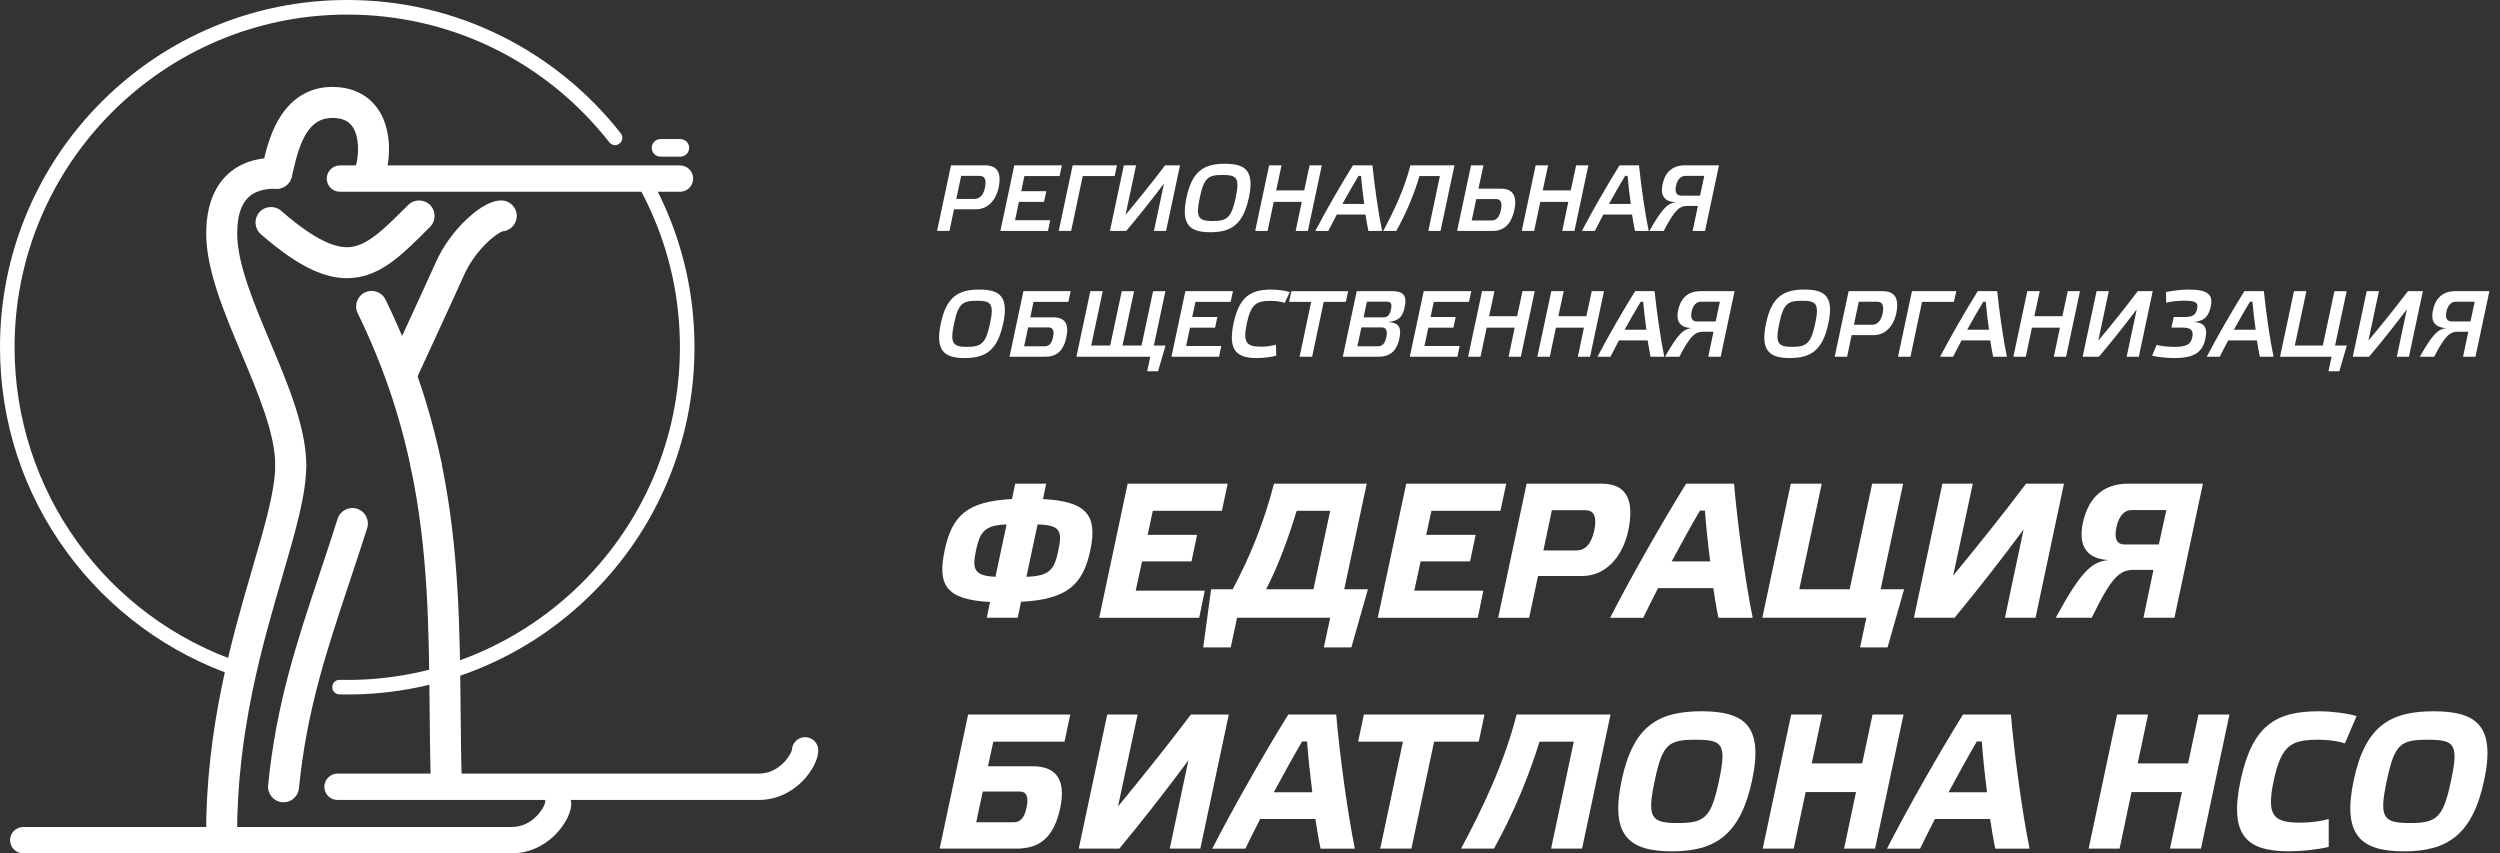 <?xml version="1.0" encoding="UTF-8"?> <svg xmlns="http://www.w3.org/2000/svg" width="208" height="71" viewBox="0 0 208 71" fill="none"><rect x="0" y="0" width="208" height="71" fill="#333333" stroke="none"/> <g clip-path="url(#clip0_48_1643)"> <path d="M28.891 57.781C28.673 57.781 28.453 57.779 28.236 57.774C27.902 57.767 27.636 57.49 27.644 57.156C27.652 56.82 27.929 56.556 28.263 56.562C28.471 56.567 28.683 56.57 28.891 56.57C44.153 56.57 56.57 44.154 56.57 28.89C56.57 24.925 55.749 21.097 54.131 17.513C53.794 16.767 53.42 16.028 53.019 15.316C52.855 15.025 52.957 14.656 53.249 14.492C53.54 14.326 53.91 14.429 54.074 14.721C54.492 15.464 54.883 16.236 55.235 17.015C56.925 20.756 57.781 24.753 57.781 28.89C57.781 32.79 57.017 36.574 55.51 40.136C54.055 43.577 51.972 46.667 49.319 49.32C46.666 51.973 43.576 54.056 40.136 55.511C36.574 57.018 32.791 57.781 28.891 57.781Z" fill="white"></path> <path d="M19.918 56.33C19.855 56.33 19.789 56.319 19.726 56.298C16.89 55.35 14.226 53.969 11.807 52.192C9.416 50.437 7.316 48.333 5.564 45.941C1.924 40.967 0 35.072 0 28.891C0 24.991 0.764 21.207 2.271 17.645C3.726 14.206 5.809 11.116 8.461 8.461C11.114 5.81 14.204 3.727 17.645 2.271C21.207 0.766 24.99 0 28.891 0C33.41 0 37.738 1.016 41.754 3.016C45.584 4.922 49.006 7.716 51.65 11.094C51.857 11.358 51.81 11.739 51.546 11.945C51.283 12.151 50.902 12.105 50.696 11.842C45.407 5.086 37.459 1.213 28.891 1.213C13.628 1.213 1.212 13.629 1.212 28.891C1.212 40.819 8.807 51.371 20.11 55.149C20.427 55.254 20.599 55.598 20.493 55.917C20.408 56.168 20.171 56.33 19.918 56.33Z" fill="white"></path> <path d="M33.472 32.275C33.291 32.275 33.107 32.237 32.931 32.156C32.285 31.857 32.004 31.091 32.303 30.445C32.332 30.382 35.181 24.228 36.286 21.768C36.851 20.512 37.742 19.271 38.792 18.273C39.559 17.544 40.687 16.677 41.706 16.677C42.417 16.677 42.995 17.253 42.995 17.966C42.995 18.65 42.463 19.208 41.791 19.251C41.605 19.315 41.071 19.632 40.403 20.302C39.662 21.046 39.035 21.941 38.637 22.825C37.526 25.297 34.671 31.466 34.642 31.526C34.425 31.998 33.958 32.275 33.472 32.275Z" fill="white"></path> <path d="M35.452 39.984C34.854 39.984 34.319 39.568 34.192 38.961C33.249 34.457 31.799 30.236 29.76 26.059C29.448 25.42 29.713 24.648 30.352 24.336C30.992 24.023 31.764 24.288 32.076 24.928C34.211 29.3 35.729 33.717 36.716 38.432C36.861 39.129 36.414 39.812 35.718 39.957C35.628 39.977 35.539 39.984 35.452 39.984Z" fill="white"></path> <path d="M37.135 66.491C36.441 66.491 35.867 65.938 35.847 65.241C35.784 63.119 35.764 60.988 35.744 58.928C35.681 52.169 35.619 45.784 34.191 38.96C34.045 38.262 34.491 37.579 35.188 37.434C35.885 37.289 36.568 37.735 36.713 38.431C38.194 45.505 38.258 52.318 38.321 58.904C38.34 60.951 38.361 63.067 38.422 65.164C38.443 65.875 37.884 66.469 37.173 66.49C37.161 66.491 37.147 66.491 37.135 66.491Z" fill="white"></path> <path d="M23.022 15.702C22.92 15.702 22.818 15.69 22.714 15.664C22.023 15.496 21.6 14.797 21.77 14.105C21.797 13.993 21.828 13.855 21.864 13.694C22.067 12.784 22.407 11.261 23.177 9.943C24.485 7.704 26.327 7.233 27.643 7.233C29.668 7.233 30.788 8.175 31.37 8.965C32.557 10.575 32.556 13.007 32.029 14.703C31.819 15.384 31.096 15.763 30.416 15.552C29.736 15.341 29.356 14.619 29.568 13.94C29.893 12.89 29.908 11.327 29.295 10.494C28.957 10.034 28.417 9.811 27.644 9.811C25.759 9.811 24.977 11.587 24.38 14.257C24.343 14.423 24.308 14.581 24.273 14.72C24.128 15.309 23.602 15.702 23.022 15.702Z" fill="white"></path> <path d="M24.19 39.984C23.478 39.984 22.901 39.408 22.901 38.697C22.901 36.107 21.48 32.732 20.107 29.468C18.656 26.02 17.156 22.456 17.156 19.43C17.156 16.179 18.529 14.652 19.679 13.943C21.002 13.127 22.404 13.123 23.008 13.123C23.01 13.123 23.013 13.123 23.015 13.123C23.726 13.123 24.307 13.701 24.307 14.412C24.307 15.125 23.733 15.702 23.021 15.702C22.604 15.702 21.738 15.702 21.031 16.138C20.17 16.668 19.733 17.777 19.733 19.431C19.733 21.936 21.131 25.258 22.483 28.47C23.957 31.969 25.479 35.586 25.479 38.698C25.479 39.408 24.902 39.984 24.19 39.984Z" fill="white"></path> <path d="M18.435 70.756C17.724 70.756 17.146 70.18 17.146 69.467C17.146 60.504 19.293 53.141 21.019 47.223C22.029 43.761 22.901 40.771 22.901 38.698C22.901 37.985 23.478 37.407 24.19 37.407C24.902 37.407 25.479 37.985 25.479 38.698C25.479 41.139 24.602 44.143 23.495 47.944C21.815 53.704 19.724 60.872 19.724 69.467C19.724 70.18 19.147 70.756 18.435 70.756Z" fill="white"></path> <path d="M56.576 15.955H28.282C27.678 15.955 27.187 15.463 27.187 14.859C27.187 14.254 27.678 13.763 28.282 13.763H56.575C57.18 13.763 57.671 14.253 57.671 14.859C57.671 15.463 57.181 15.955 56.576 15.955Z" fill="white"></path> <path d="M56.607 13.033H54.955C54.552 13.033 54.225 12.707 54.225 12.303C54.225 11.9 54.552 11.573 54.955 11.573H56.607C57.01 11.573 57.337 11.9 57.337 12.303C57.337 12.707 57.01 13.033 56.607 13.033Z" fill="white"></path> <path d="M63.129 66.557H28.082C27.477 66.557 26.986 66.067 26.986 65.461C26.986 64.857 27.476 64.365 28.082 64.365H63.13C64.884 64.365 65.817 62.754 65.889 62.394C65.908 61.804 66.391 61.331 66.985 61.331C67.59 61.331 68.081 61.821 68.081 62.427C68.081 63.173 67.563 64.181 66.764 64.992C65.769 66.002 64.478 66.557 63.129 66.557Z" fill="white"></path> <path d="M28.864 23.144C27.963 23.144 27.03 22.921 26.038 22.471C24.762 21.894 23.344 20.916 21.701 19.485C21.164 19.017 21.109 18.203 21.576 17.665C22.044 17.13 22.858 17.073 23.395 17.542C26.838 20.544 28.442 20.683 29.347 20.525C30.725 20.286 32.077 18.934 33.789 17.223L33.956 17.055C34.46 16.552 35.276 16.552 35.779 17.055C36.282 17.56 36.282 18.375 35.778 18.878L35.612 19.045C33.576 21.08 31.969 22.687 29.788 23.065C29.483 23.117 29.175 23.144 28.864 23.144Z" fill="white"></path> <path d="M23.591 66.75C23.549 66.75 23.505 66.748 23.461 66.743C22.754 66.673 22.236 66.041 22.307 65.334C22.977 58.594 24.657 53.549 26.602 47.707C27.085 46.258 27.584 44.758 28.091 43.164C28.307 42.486 29.031 42.111 29.709 42.327C30.387 42.543 30.763 43.267 30.547 43.946C30.035 45.555 29.533 47.064 29.048 48.523C27.151 54.216 25.513 59.134 24.872 65.587C24.806 66.254 24.246 66.75 23.591 66.75Z" fill="white"></path> <path d="M42.577 70.996H1.934C1.33 70.996 0.839 70.506 0.839 69.9C0.839 69.296 1.329 68.805 1.934 68.805H42.578C44.331 68.805 45.264 67.195 45.339 66.833C45.356 66.244 45.84 65.772 46.433 65.772C47.038 65.772 47.529 66.262 47.529 66.868C47.529 67.613 47.011 68.62 46.211 69.432C45.216 70.441 43.926 70.996 42.577 70.996Z" fill="white"></path> <path d="M87.046 40.241L86.774 41.521C90.487 41.713 91.319 42.93 90.712 45.795C90.104 48.676 88.743 49.876 84.949 50.068L84.677 51.397H82.1L82.372 50.084C78.69 49.892 77.986 48.675 78.594 45.794C79.202 42.912 80.435 41.712 84.197 41.52L84.469 40.24L87.046 40.241ZM82.821 47.988L83.749 43.634C81.94 43.698 81.54 44.21 81.204 45.795C80.868 47.364 81.044 47.908 82.821 47.988ZM86.326 43.635L85.397 47.989C87.35 47.926 87.718 47.397 88.054 45.797C88.39 44.197 88.247 43.683 86.326 43.635Z" fill="white"></path> <path d="M102.141 40.241L101.661 42.498H95.915L95.483 44.499H99.597L99.133 46.708H95.019L94.491 49.141H100.238L99.774 51.399H91.451L93.82 40.242L102.141 40.241Z" fill="white"></path> <path d="M111.841 49.029H113.81L112.434 53.863H110.145L110.672 51.398H102.925L102.397 53.863H100.108L100.764 49.029H102.556C103.965 46.404 105.149 43.522 105.997 40.241H113.712L111.841 49.029ZM110.672 42.498H107.887C107.231 44.627 106.447 46.868 105.343 49.029H109.28L110.672 42.498Z" fill="white"></path> <path d="M125.319 40.241L124.839 42.498H119.093L118.661 44.499H122.774L122.31 46.708H118.196L117.669 49.141H123.415L122.95 51.399H114.628L116.997 40.242L125.319 40.241Z" fill="white"></path> <path d="M124.647 51.398L127.016 40.241H133.243C135.532 40.241 135.948 41.874 135.468 44.163C135.036 46.18 133.708 47.925 131.627 47.925H127.962L127.226 51.399L124.647 51.398ZM131.163 45.796C131.835 45.796 132.379 45.332 132.636 44.163C132.892 42.946 132.603 42.45 131.9 42.45H129.115L128.41 45.796H131.163Z" fill="white"></path> <path d="M142.543 48.933H137.949C137.469 49.862 137.053 50.71 136.717 51.399H133.963C135.548 48.277 138.333 43.379 140.285 40.242H144.271C144.575 43.731 145.231 48.485 145.824 51.399H142.974C142.831 50.742 142.687 49.877 142.543 48.933ZM141.438 42.482C140.75 43.65 139.918 45.155 139.085 46.708H142.287C142.094 45.187 141.933 43.667 141.853 42.482H141.438Z" fill="white"></path> <path d="M149.699 49.029H153.893L155.765 40.241H158.342L156.469 49.029H158.422L157.045 53.863H154.756L155.285 51.398H146.625L148.994 40.241H151.57L149.699 49.029Z" fill="white"></path> <path d="M169.356 51.398H166.811L168.363 44.05C166.522 46.531 164.553 49.06 162.617 51.398H159.239L161.608 40.241H164.137L162.504 47.892C164.568 45.379 166.65 42.786 168.57 40.241H171.723L169.356 51.398Z" fill="white"></path> <path d="M173.293 43.507C173.693 41.666 174.766 40.241 177.055 40.241H183.282L180.913 51.398H178.335L179.168 47.412H177.552C176.351 47.412 175.695 47.973 174.031 51.398H171.037C173.246 47.332 174.095 46.755 175.424 46.595C173.34 46.484 172.958 45.107 173.293 43.507ZM180.24 42.435H177.343C176.767 42.435 176.286 42.899 176.079 43.908C175.87 44.9 176.19 45.301 176.751 45.301H179.616L180.24 42.435Z" fill="white"></path> <path d="M88.567 61.707H82.645L82.197 63.756H85.943C87.896 63.756 88.696 64.908 88.216 67.197C87.656 69.839 86.359 70.606 84.55 70.606H78.179L80.548 59.45H89.047L88.567 61.707ZM84.341 68.414C84.885 68.414 85.237 68.046 85.413 67.182C85.605 66.27 85.397 65.853 84.821 65.853H81.764L81.22 68.415L84.341 68.414Z" fill="white"></path> <path d="M99.868 70.606H97.323L98.875 63.259C97.034 65.74 95.065 68.269 93.129 70.606H89.752L92.121 59.45H94.65L93.017 67.101C95.082 64.587 97.163 61.995 99.083 59.45H102.236L99.868 70.606Z" fill="white"></path> <path d="M109.44 68.142H104.847C104.367 69.071 103.951 69.919 103.615 70.607H100.862C102.447 67.486 105.232 62.588 107.185 59.451H111.17C111.475 62.94 112.131 67.694 112.723 70.607H109.874C109.729 69.95 109.584 69.086 109.44 68.142ZM108.336 61.691C107.648 62.859 106.815 64.364 105.982 65.917H109.183C108.992 64.396 108.831 62.876 108.751 61.691H108.336Z" fill="white"></path> <path d="M114.835 70.606L116.724 61.707H112.995L113.475 59.45H123.51L123.031 61.707H119.317L117.428 70.606H114.835Z" fill="white"></path> <path d="M128.088 61.707C127.24 64.444 126.008 67.533 124.295 70.606H121.558C123.334 67.293 125.143 63.515 126.184 59.45H133.996L131.627 70.606H129.05L130.939 61.707H128.088Z" fill="white"></path> <path d="M145.777 64.908C144.8 69.502 142.672 70.831 139.102 70.831C135.516 70.831 133.948 69.502 134.924 64.908C135.885 60.379 137.981 59.178 141.567 59.178C145.136 59.178 146.737 60.379 145.777 64.908ZM143.024 64.94C143.664 61.899 143.328 61.546 141.071 61.546C138.814 61.546 138.317 61.899 137.677 64.94C137.021 68.029 137.341 68.477 139.598 68.477C141.855 68.477 142.368 68.029 143.024 64.94Z" fill="white"></path> <path d="M149.235 70.606H146.658L149.027 59.45H151.604L150.739 63.515H154.933L155.797 59.45H158.374L156.005 70.606H153.428L154.42 65.9H150.227L149.235 70.606Z" fill="white"></path> <path d="M165.578 68.142H160.984C160.504 69.071 160.088 69.919 159.752 70.607H156.999C158.583 67.486 161.368 62.588 163.321 59.451H167.306C167.61 62.94 168.266 67.694 168.859 70.607H166.01C165.866 69.95 165.721 69.086 165.578 68.142ZM164.473 61.691C163.785 62.859 162.952 64.364 162.119 65.917H165.321C165.129 64.396 164.968 62.876 164.888 61.691H164.473Z" fill="white"></path> <path d="M176.35 70.606H173.774L176.143 59.45H178.719L177.855 63.515H182.049L182.912 59.45H185.49L183.121 70.606H180.543L181.536 65.9H177.342L176.35 70.606Z" fill="white"></path> <path d="M192.917 59.178C193.957 59.178 195.27 59.338 196.07 59.578L195.093 61.851C194.581 61.659 193.669 61.546 192.964 61.546C190.724 61.546 189.827 61.866 189.171 64.956C188.515 68.028 189.251 68.445 191.491 68.445C192.196 68.445 193.172 68.317 193.749 68.14V70.461C192.836 70.685 191.491 70.829 190.451 70.829C186.866 70.829 185.457 69.469 186.417 64.923C187.395 60.362 189.333 59.178 192.917 59.178Z" fill="white"></path> <path d="M206.684 64.908C205.707 69.502 203.579 70.831 200.009 70.831C196.424 70.831 194.855 69.502 195.831 64.908C196.791 60.379 198.889 59.178 202.474 59.178C206.043 59.178 207.644 60.379 206.684 64.908ZM203.93 64.94C204.571 61.899 204.235 61.546 201.978 61.546C199.721 61.546 199.225 61.899 198.584 64.94C197.928 68.029 198.248 68.477 200.505 68.477C202.762 68.477 203.274 68.029 203.93 64.94Z" fill="white"></path> <path d="M77.964 19.213L79.123 13.757H81.964C83.115 13.757 83.311 14.563 83.084 15.628C82.88 16.567 82.254 17.412 81.205 17.412H79.373L78.997 19.213H77.964ZM81.08 16.551C81.51 16.551 81.816 16.238 81.949 15.62C82.09 14.954 81.933 14.634 81.511 14.634H79.969L79.562 16.551H81.08Z" fill="white"></path> <path d="M88.352 13.757L88.156 14.65H85.228L84.962 15.91H87.052L86.864 16.795H84.774L84.453 18.321H87.381L87.193 19.214H83.232L84.391 13.758H88.352V13.757Z" fill="white"></path> <path d="M88.086 19.213L89.245 13.757H92.932L92.736 14.65H90.082L89.119 19.213H88.086Z" fill="white"></path> <path d="M97.018 19.213H96.008L96.845 15.268C95.835 16.599 94.755 17.969 93.699 19.213H92.345L93.504 13.757H94.522L93.645 17.874C94.78 16.512 95.907 15.119 96.933 13.757H98.177L97.018 19.213Z" fill="white"></path> <path d="M103.907 16.434C103.429 18.688 102.435 19.322 100.705 19.322C98.967 19.322 98.24 18.688 98.717 16.434C99.187 14.219 100.181 13.624 101.911 13.624C103.641 13.624 104.376 14.219 103.907 16.434ZM102.811 16.45C103.155 14.798 102.913 14.555 101.715 14.555C100.518 14.555 100.165 14.798 99.821 16.45C99.468 18.094 99.703 18.391 100.901 18.391C102.099 18.391 102.458 18.093 102.811 16.45Z" fill="white"></path> <path d="M105.465 19.213H104.432L105.591 13.757H106.624L106.178 15.839H108.511L108.956 13.757H109.974L108.816 19.213H107.798L108.308 16.794H105.975L105.465 19.213Z" fill="white"></path> <path d="M113.606 17.851H111.219C110.96 18.336 110.725 18.798 110.514 19.213H109.434C110.288 17.585 111.547 15.385 112.565 13.757H114.186C114.366 15.51 114.686 17.757 114.992 19.213H113.849C113.77 18.821 113.684 18.352 113.606 17.851ZM113.027 14.634C112.604 15.338 112.143 16.145 111.688 16.967H113.504C113.387 16.161 113.301 15.339 113.238 14.634H113.027Z" fill="white"></path> <path d="M118.1 14.649C117.693 16.05 117.012 17.71 116.174 19.212H115.086C115.955 17.591 116.839 15.744 117.348 13.756H121.012L119.853 19.212H118.835L119.798 14.649H118.1Z" fill="white"></path> <path d="M123.423 13.757L123.008 15.698H124.91C125.982 15.698 126.209 16.473 125.998 17.459C125.764 18.563 125.191 19.212 124.213 19.212H121.231L122.39 13.756H123.423V13.757ZM124.104 18.344C124.519 18.344 124.754 18.039 124.879 17.46C125.004 16.865 124.863 16.56 124.464 16.56H122.828L122.444 18.345L124.104 18.344Z" fill="white"></path> <path d="M127.643 19.213H126.61L127.768 13.757H128.801L128.356 15.839H130.688L131.134 13.757H132.152L130.994 19.213H129.976L130.485 16.794H128.152L127.643 19.213Z" fill="white"></path> <path d="M135.785 17.851H133.397C133.139 18.336 132.904 18.798 132.692 19.213H131.612C132.466 17.585 133.726 15.385 134.744 13.757H136.364C136.544 15.51 136.865 17.757 137.171 19.213H136.028C135.949 18.821 135.863 18.352 135.785 17.851ZM135.206 14.634C134.783 15.338 134.321 16.145 133.867 16.967H135.682C135.565 16.161 135.479 15.339 135.416 14.634H135.206Z" fill="white"></path> <path d="M138.321 15.346C138.501 14.47 139.026 13.757 140.176 13.757H143.018L141.86 19.213H140.827L141.265 17.131H140.396C139.77 17.131 139.355 17.404 138.423 19.213H137.234C138.353 17.225 138.776 16.927 139.433 16.825C138.352 16.786 138.149 16.129 138.321 15.346ZM141.796 14.634H140.231C139.848 14.634 139.558 14.907 139.44 15.479C139.323 16.011 139.503 16.277 139.903 16.277H141.444L141.796 14.634Z" fill="white"></path> <path d="M83.467 26.902C82.989 29.156 81.995 29.79 80.265 29.79C78.527 29.79 77.8 29.156 78.277 26.902C78.747 24.686 79.741 24.091 81.471 24.091C83.201 24.091 83.937 24.687 83.467 26.902ZM82.371 26.918C82.715 25.266 82.473 25.023 81.275 25.023C80.078 25.023 79.725 25.266 79.381 26.918C79.028 28.562 79.263 28.859 80.461 28.859C81.659 28.859 82.019 28.562 82.371 26.918Z" fill="white"></path> <path d="M88.884 25.117H85.988L85.722 26.401H87.624C88.649 26.401 88.947 26.996 88.72 28.06C88.47 29.258 87.851 29.68 86.974 29.68H83.992L85.151 24.224H89.08L88.884 25.117ZM86.927 28.812C87.302 28.812 87.514 28.538 87.616 28.045C87.725 27.528 87.608 27.239 87.232 27.239H85.541L85.205 28.812H86.927Z" fill="white"></path> <path d="M90.787 28.75H92.368L93.331 24.226H94.356L93.393 28.75H94.975L95.938 24.226H96.963L96 28.75H96.971L96.352 30.887H95.444L95.702 29.681H89.557L90.716 24.225H91.749L90.787 28.75Z" fill="white"></path> <path d="M102.584 24.225L102.388 25.117H99.46L99.194 26.377H101.284L101.096 27.262H99.006L98.685 28.788H101.613L101.425 29.68H97.464L98.623 24.224L102.584 24.225Z" fill="white"></path> <path d="M105.786 24.092C106.287 24.092 106.913 24.178 107.312 24.296L106.889 25.204C106.631 25.102 106.138 25.032 105.77 25.032C104.58 25.032 104.087 25.236 103.735 26.911C103.375 28.586 103.766 28.844 104.956 28.844C105.324 28.844 105.848 28.774 106.153 28.672L106.185 29.596C105.739 29.713 105.081 29.792 104.58 29.792C102.85 29.792 102.162 29.126 102.631 26.904C103.109 24.671 104.056 24.092 105.786 24.092Z" fill="white"></path> <path d="M108.127 29.681L109.09 25.118H107.25L107.446 24.226H112.167L111.971 25.118H110.132L109.169 29.681H108.127Z" fill="white"></path> <path d="M116.424 28.186C116.197 29.259 115.579 29.681 114.702 29.681H111.72L112.879 24.225H115.815C116.903 24.225 117.044 24.734 116.872 25.532C116.723 26.252 116.464 26.706 115.47 26.792C116.502 26.839 116.597 27.372 116.424 28.186ZM114.656 28.812C115.032 28.812 115.243 28.538 115.344 28.045C115.453 27.528 115.336 27.239 114.961 27.239H113.27L112.934 28.812H114.656ZM113.45 26.401H115.126C115.47 26.401 115.643 26.15 115.729 25.743C115.824 25.305 115.752 25.101 115.4 25.101H113.725L113.45 26.401Z" fill="white"></path> <path d="M122.414 24.225L122.218 25.117H119.29L119.024 26.377H121.114L120.926 27.262H118.836L118.515 28.788H121.443L121.255 29.68H117.294L118.453 24.224L122.414 24.225Z" fill="white"></path> <path d="M123.18 29.681H122.147L123.306 24.225H124.339L123.893 26.307H126.225L126.672 24.225H127.69L126.532 29.681H125.514L126.022 27.263H123.69L123.18 29.681Z" fill="white"></path> <path d="M128.942 29.681H127.909L129.068 24.225H130.101L129.655 26.307H131.987L132.434 24.225H133.452L132.294 29.681H131.276L131.784 27.263H129.452L128.942 29.681Z" fill="white"></path> <path d="M137.084 28.319H134.695C134.437 28.804 134.203 29.266 133.991 29.681H132.911C133.765 28.053 135.025 25.853 136.043 24.225H137.662C137.843 25.978 138.164 28.225 138.469 29.681H137.326C137.249 29.29 137.163 28.82 137.084 28.319ZM136.504 25.102C136.082 25.807 135.619 26.613 135.166 27.435H136.981C136.864 26.628 136.778 25.807 136.714 25.102H136.504Z" fill="white"></path> <path d="M139.621 25.814C139.801 24.938 140.325 24.225 141.475 24.225H144.317L143.159 29.681H142.126L142.564 27.599H141.696C141.07 27.599 140.655 27.873 139.723 29.681H138.533C139.653 27.693 140.076 27.396 140.733 27.294C139.652 27.254 139.448 26.597 139.621 25.814ZM143.096 25.102H141.53C141.147 25.102 140.858 25.376 140.74 25.948C140.623 26.48 140.803 26.746 141.202 26.746H142.744L143.096 25.102Z" fill="white"></path> <path d="M152.122 26.902C151.645 29.156 150.651 29.79 148.921 29.79C147.183 29.79 146.456 29.156 146.933 26.902C147.403 24.686 148.397 24.091 150.126 24.091C151.856 24.092 152.592 24.687 152.122 26.902ZM151.026 26.918C151.371 25.266 151.128 25.023 149.93 25.023C148.732 25.023 148.38 25.266 148.035 26.918C147.683 28.562 147.918 28.859 149.115 28.859C150.314 28.859 150.674 28.562 151.026 26.918Z" fill="white"></path> <path d="M152.647 29.681L153.805 24.225H156.647C157.797 24.225 157.994 25.031 157.766 26.096C157.563 27.035 156.936 27.881 155.887 27.881H154.056L153.68 29.681H152.647ZM155.762 27.02C156.193 27.02 156.498 26.707 156.631 26.088C156.772 25.423 156.615 25.102 156.193 25.102H154.651L154.245 27.02H155.762Z" fill="white"></path> <path d="M157.916 29.681L159.075 24.225H162.762L162.566 25.117H159.913L158.95 29.68L157.916 29.681Z" fill="white"></path> <path d="M165.587 28.319H163.2C162.942 28.804 162.707 29.266 162.495 29.681H161.415C162.269 28.053 163.529 25.853 164.547 24.225H166.167C166.347 25.978 166.668 28.225 166.974 29.681H165.831C165.751 29.29 165.666 28.82 165.587 28.319ZM165.008 25.102C164.585 25.807 164.123 26.613 163.669 27.435H165.484C165.367 26.628 165.281 25.807 165.218 25.102H165.008Z" fill="white"></path> <path d="M168.546 29.681H167.513L168.672 24.225H169.705L169.258 26.307H171.591L172.037 24.225H173.055L171.897 29.681H170.879L171.388 27.263H169.055L168.546 29.681Z" fill="white"></path> <path d="M177.948 29.681H176.938L177.776 25.736C176.766 27.067 175.686 28.437 174.63 29.681H173.276L174.435 24.225H175.453L174.576 28.342C175.711 26.98 176.838 25.587 177.863 24.225H179.107L177.948 29.681Z" fill="white"></path> <path d="M180.852 26.377H181.721C182.418 26.377 182.692 26.213 182.801 25.68C182.91 25.187 182.707 25.015 181.69 25.015C181.276 25.015 180.579 25.085 180.227 25.187L180.211 24.295C180.711 24.193 181.463 24.091 182.089 24.091C183.678 24.091 184.148 24.498 183.937 25.485C183.788 26.205 183.499 26.706 182.512 26.792C183.537 26.839 183.662 27.387 183.483 28.209C183.233 29.391 182.434 29.791 180.883 29.791C180.313 29.791 179.522 29.705 179.052 29.595L179.436 28.695C179.78 28.797 180.454 28.86 180.875 28.86C181.925 28.86 182.27 28.656 182.395 28.069C182.528 27.451 182.262 27.255 181.557 27.255H180.664L180.852 26.377Z" fill="white"></path> <path d="M187.773 28.319H185.385C185.127 28.804 184.892 29.266 184.68 29.681H183.6C184.454 28.053 185.714 25.853 186.732 24.225H188.352C188.532 25.978 188.853 28.225 189.159 29.681H188.016C187.937 29.29 187.851 28.82 187.773 28.319ZM187.194 25.102C186.771 25.807 186.309 26.613 185.855 27.435H187.67C187.553 26.628 187.467 25.807 187.404 25.102H187.194Z" fill="white"></path> <path d="M190.928 28.75H193.26L194.223 24.226H195.241L194.278 28.75H195.257L194.631 30.887H193.731L193.99 29.681H189.7L190.859 24.225H191.892L190.928 28.75Z" fill="white"></path> <path d="M200.424 29.681H199.414L200.251 25.736C199.241 27.067 198.161 28.437 197.105 29.681H195.751L196.909 24.225H197.927L197.05 28.342C198.186 26.98 199.313 25.587 200.338 24.225H201.583L200.424 29.681Z" fill="white"></path> <path d="M202.42 25.814C202.6 24.938 203.124 24.225 204.275 24.225H207.116L205.958 29.681H204.925L205.363 27.599H204.494C203.867 27.599 203.453 27.873 202.521 29.681H201.332C202.451 27.693 202.873 27.396 203.531 27.294C202.452 27.254 202.249 26.597 202.42 25.814ZM205.896 25.102H204.331C203.947 25.102 203.657 25.376 203.54 25.948C203.423 26.48 203.603 26.746 204.002 26.746H205.544L205.896 25.102Z" fill="white"></path> </g> <defs> <clipPath id="clip0_48_1643"> <rect width="207.117" height="70.996" fill="white"></rect> </clipPath> </defs> </svg> 